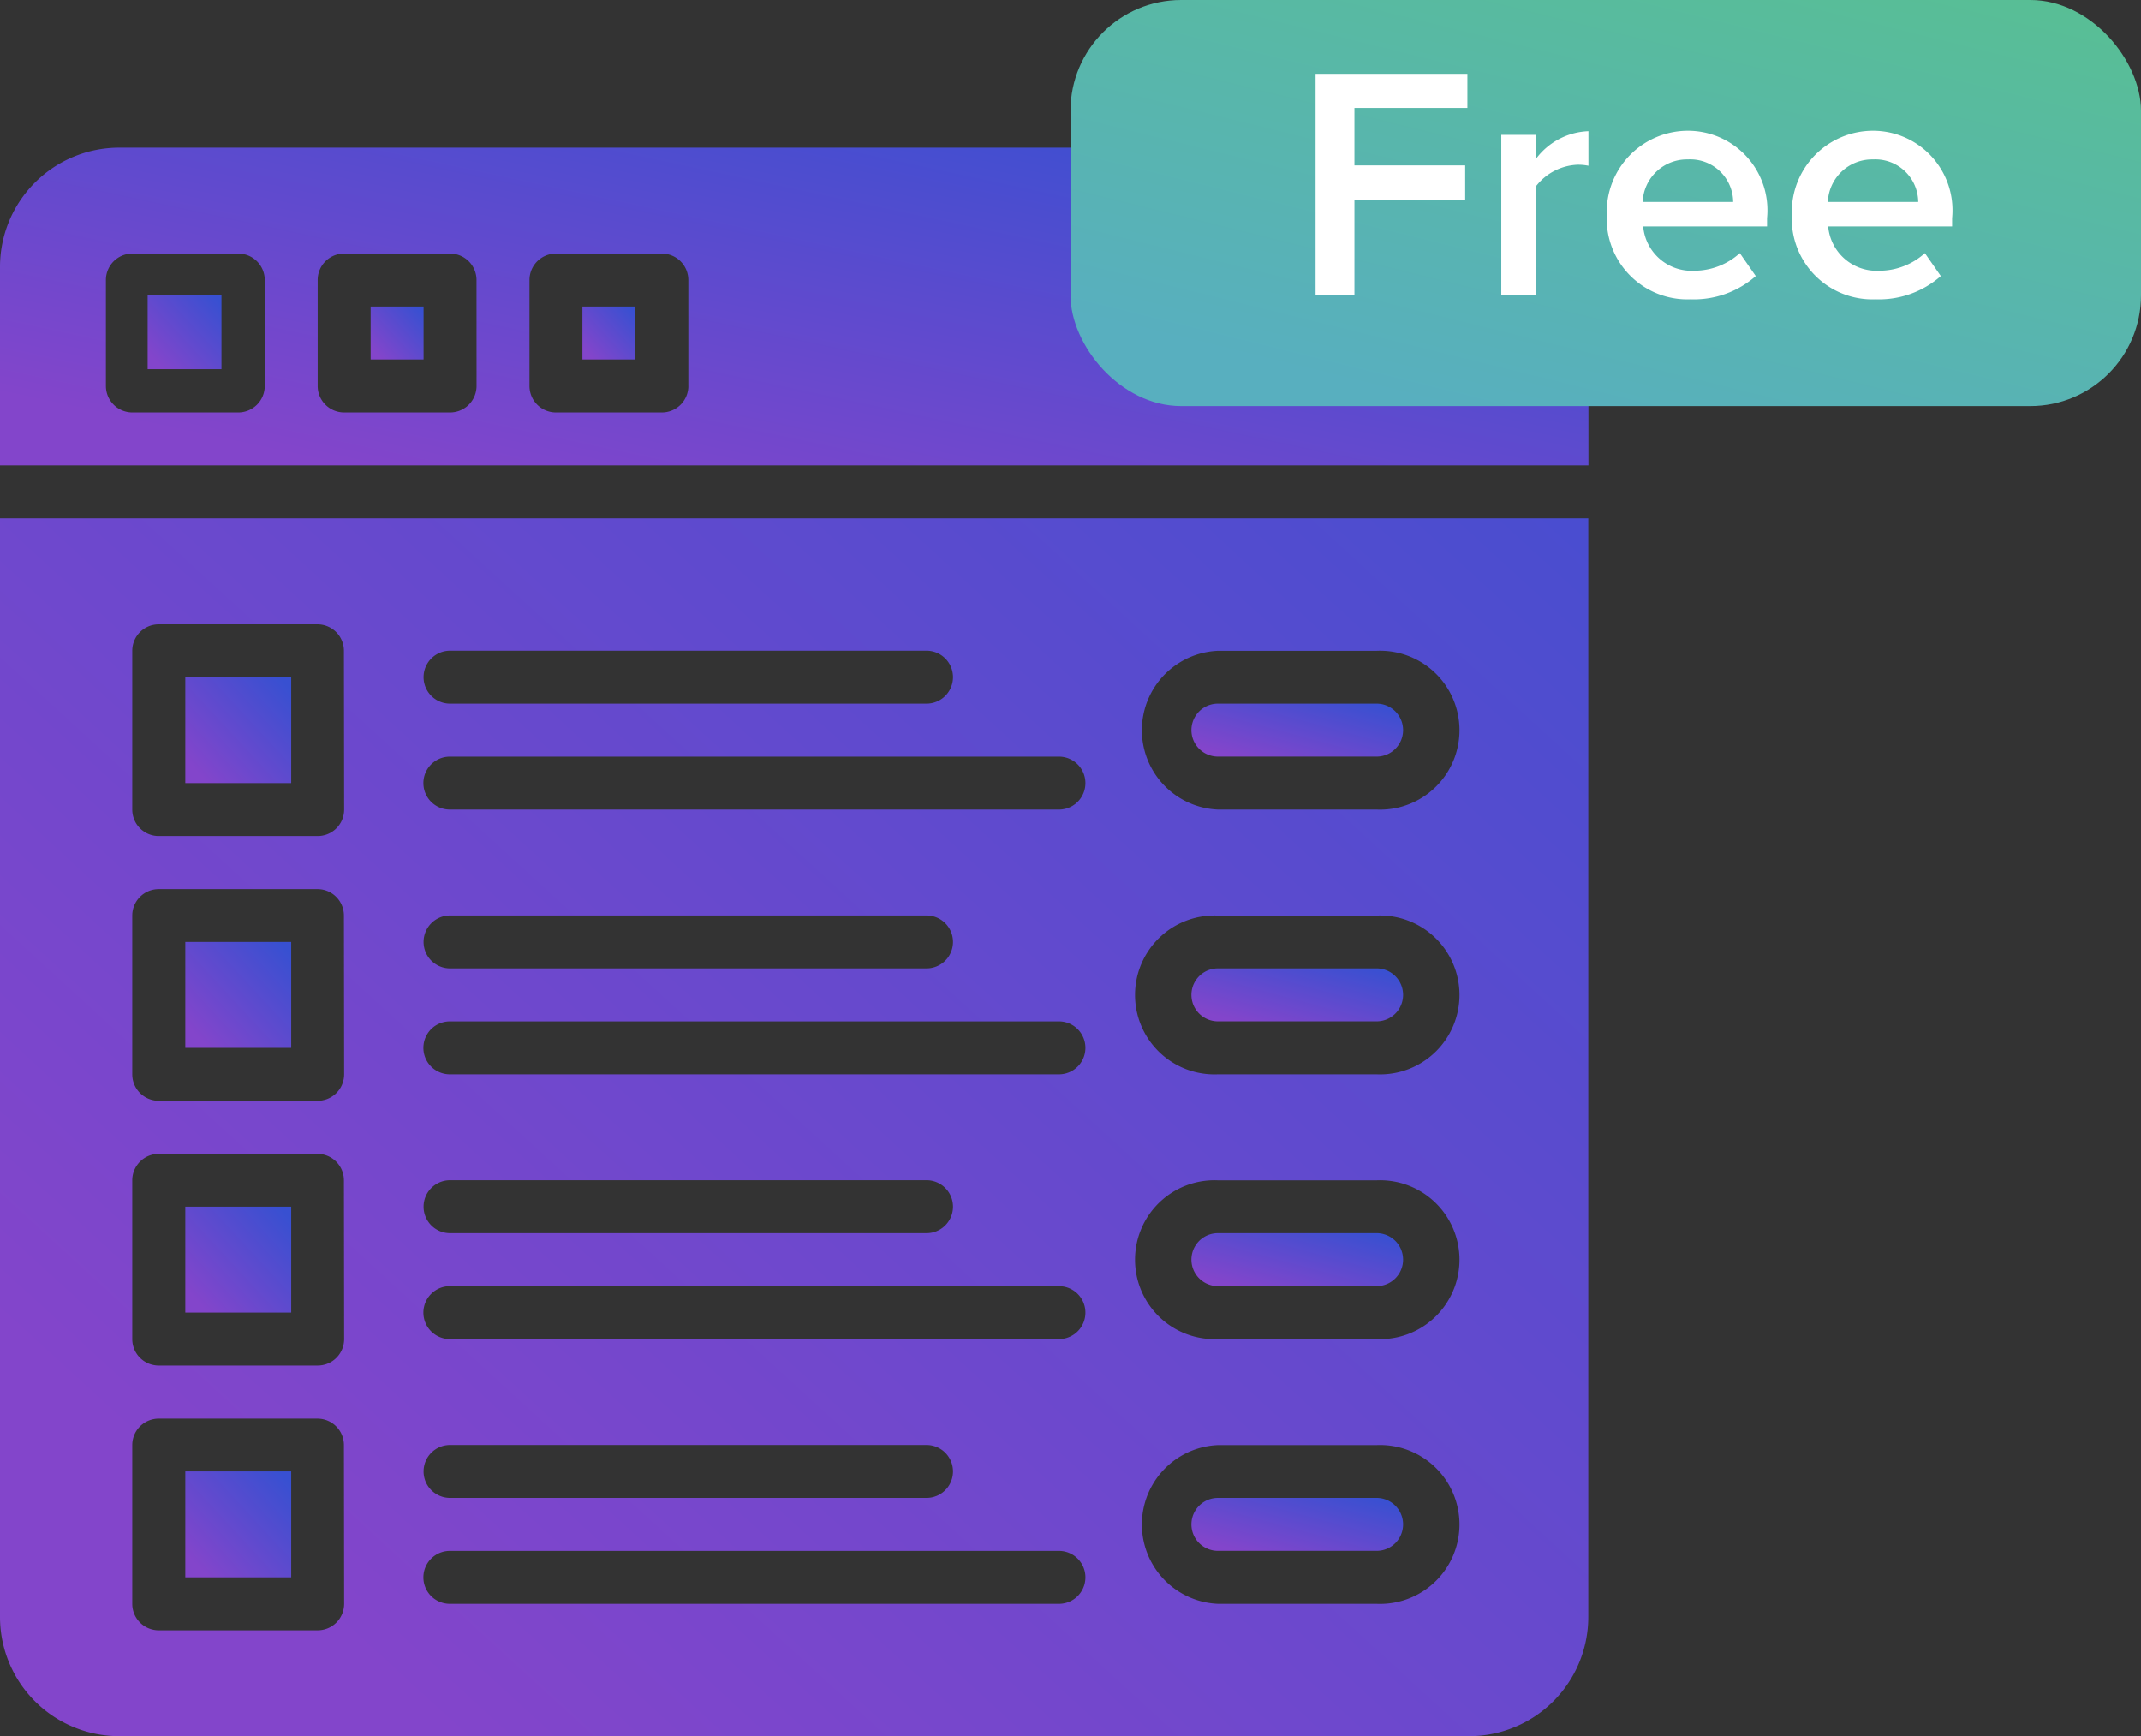 <svg xmlns="http://www.w3.org/2000/svg" width="58" height="47.031" viewBox="0 0 58 47.031">
    <rect x="0" y="0" width="58" height="47.031" fill="#333333" stroke="none"/>
    <defs>
        <linearGradient id="linear-gradient" x1=".099" x2=".962" y1=".877" y2=".077" gradientUnits="objectBoundingBox">
            <stop offset="0" stop-color="#8345cb"/>
            <stop offset="1" stop-color="#3850d1"/>
        </linearGradient>
        <linearGradient id="linear-gradient-14" x1="1" x2=".345" y2="1" gradientUnits="objectBoundingBox">
            <stop offset="0" stop-color="#58bf93"/>
            <stop offset="1" stop-color="#58afbf"/>
        </linearGradient>
        <style>
            .cls-1{fill:url(#linear-gradient)}
        </style>
    </defs>
    <g id="free_listing" transform="translate(-269 -777)">
        <g id="browser_1_" transform="translate(269 781)">
            <g id="Group_5108" transform="translate(15.778 4.303)">
                <g id="Group_5107">
                    <path id="Rectangle_1384" d="M0 0H1.434V1.434H0z" class="cls-1"/>
                </g>
            </g>
            <g id="Group_5110" transform="translate(10.041 4.303)">
                <g id="Group_5109">
                    <path id="Rectangle_1385" d="M0 0H1.434V1.434H0z" class="cls-1"/>
                </g>
            </g>
            <g id="Group_5112" transform="translate(4.303 4.303)">
                <g id="Group_5111">
                    <path id="Rectangle_1386" d="M0 0H2V2H0z" class="cls-1" transform="translate(-.303 -.303)"/>
                </g>
            </g>
            <g id="Group_5114">
                <g id="Group_5113">
                    <path id="Path_7269" d="M39.8 0H3.227A3.231 3.231 0 0 0 0 3.227v5.379h43.031V3.227A3.231 3.231 0 0 0 39.8 0zM7.172 6.455a.717.717 0 0 1-.717.717H3.586a.717.717 0 0 1-.717-.717V3.586a.717.717 0 0 1 .717-.717h2.869a.717.717 0 0 1 .717.717zm5.738 0a.717.717 0 0 1-.717.717h-2.87a.717.717 0 0 1-.717-.717V3.586a.717.717 0 0 1 .717-.717h2.869a.717.717 0 0 1 .717.717zm5.738 0a.717.717 0 0 1-.717.717h-2.87a.717.717 0 0 1-.717-.717V3.586a.717.717 0 0 1 .717-.717h2.869a.717.717 0 0 1 .717.717v2.869z" class="cls-1"/>
                </g>
            </g>
            <g id="Group_5116" transform="translate(5.02 21.516)">
                <g id="Group_5115">
                    <path id="Rectangle_1387" d="M0 0H2.869V2.869H0z" class="cls-1"/>
                </g>
            </g>
            <g id="Group_5118" transform="translate(5.02 14.344)">
                <g id="Group_5117">
                    <path id="Rectangle_1388" d="M0 0H2.869V2.869H0z" class="cls-1"/>
                </g>
            </g>
            <g id="Group_5120" transform="translate(32.273 29.405)">
                <g id="Group_5119">
                    <path id="Path_7270" d="M389.02 349.867h-4.3a.717.717 0 0 0 0 1.434h4.3a.717.717 0 0 0 0-1.434z" class="cls-1" transform="translate(-384 -349.867)"/>
                </g>
            </g>
            <g id="Group_5122" transform="translate(5.02 28.687)">
                <g id="Group_5121">
                    <path id="Rectangle_1389" d="M0 0H2.869V2.869H0z" class="cls-1"/>
                </g>
            </g>
            <g id="Group_5124" transform="translate(5.02 35.859)">
                <g id="Group_5123">
                    <path id="Rectangle_1390" d="M0 0H2.869V2.869H0z" class="cls-1"/>
                </g>
            </g>
            <g id="Group_5126" transform="translate(32.273 36.577)">
                <g id="Group_5125">
                    <path id="Path_7271" d="M389.02 435.2h-4.3a.717.717 0 0 0 0 1.434h4.3a.717.717 0 0 0 0-1.434z" class="cls-1" transform="translate(-384 -435.2)"/>
                </g>
            </g>
            <g id="Group_5128" transform="translate(32.273 15.061)">
                <g id="Group_5127">
                    <path id="Path_7272" d="M389.02 179.2h-4.3a.717.717 0 0 0 0 1.434h4.3a.717.717 0 0 0 0-1.434z" class="cls-1" transform="translate(-384 -179.2)"/>
                </g>
            </g>
            <g id="Group_5130" transform="translate(32.273 22.233)">
                <g id="Group_5129">
                    <path id="Path_7273" d="M389.02 264.533h-4.3a.717.717 0 0 0 0 1.434h4.3a.717.717 0 0 0 0-1.434z" class="cls-1" transform="translate(-384 -264.533)"/>
                </g>
            </g>
            <g id="Group_5132" transform="translate(0 10.041)">
                <g id="Group_5131">
                    <path id="Path_7274" d="M0 119.467v29.763a3.231 3.231 0 0 0 3.227 3.227H39.8a3.231 3.231 0 0 0 3.227-3.227v-29.763zm12.192 3.586H25.1a.717.717 0 0 1 0 1.434H12.192a.717.717 0 0 1 0-1.434zm-2.869 25.819a.717.717 0 0 1-.717.717H4.3a.717.717 0 0 1-.717-.717v-4.3a.717.717 0 0 1 .717-.717h4.3a.717.717 0 0 1 .717.717zm0-7.172a.717.717 0 0 1-.717.717H4.3a.717.717 0 0 1-.717-.717v-4.3a.717.717 0 0 1 .717-.717h4.3a.717.717 0 0 1 .717.717zm0-7.172a.717.717 0 0 1-.717.717H4.3a.717.717 0 0 1-.717-.717v-4.3a.717.717 0 0 1 .717-.717h4.3a.717.717 0 0 1 .717.717zm0-7.172a.717.717 0 0 1-.717.717H4.3a.717.717 0 0 1-.717-.717v-4.3a.717.717 0 0 1 .717-.717h4.3a.717.717 0 0 1 .717.717zm19.364 21.516h-16.5a.717.717 0 0 1 0-1.434h16.5a.717.717 0 1 1 0 1.434zm-17.212-3.586a.717.717 0 0 1 .717-.717H25.1a.717.717 0 1 1 0 1.434H12.192a.717.717 0 0 1-.717-.717zm17.212-3.586h-16.5a.717.717 0 1 1 0-1.434h16.5a.717.717 0 1 1 0 1.434zm-17.212-3.586a.717.717 0 0 1 .717-.717H25.1a.717.717 0 1 1 0 1.434H12.192a.717.717 0 0 1-.717-.717zm17.212-3.586h-16.5a.717.717 0 1 1 0-1.434h16.5a.717.717 0 1 1 0 1.434zm-17.212-3.586a.717.717 0 0 1 .717-.717H25.1a.717.717 0 1 1 0 1.434H12.192a.717.717 0 0 1-.717-.717zm17.212-3.586h-16.5a.717.717 0 0 1 0-1.434h16.5a.717.717 0 1 1 0 1.434zm8.606 21.516h-4.3a2.152 2.152 0 0 1 0-4.3h4.3a2.152 2.152 0 1 1 0 4.3zm0-7.172h-4.3a2.152 2.152 0 1 1 0-4.3h4.3a2.152 2.152 0 1 1 0 4.3zm0-7.172h-4.3a2.152 2.152 0 1 1 0-4.3h4.3a2.152 2.152 0 1 1 0 4.3zm0-7.172h-4.3a2.152 2.152 0 0 1 0-4.3h4.3a2.152 2.152 0 1 1 0 4.3z" class="cls-1" transform="translate(0 -119.467)"/>
                </g>
            </g>
        </g>
        <g id="Group_5133" transform="translate(0 -43)">
            <rect id="Rectangle_1391" width="29" height="11" fill="url(#linear-gradient-14)" rx="3" transform="translate(298 820)"/>
            <path id="Path_7275" fill="#fff" d="M1.692 0v-2.592h3v-.927h-3v-1.557h3.06V-6H.639v6zm4.923 0v-2.961a1.5 1.5 0 0 1 1.116-.576 1.393 1.393 0 0 1 .3.027v-.936a1.856 1.856 0 0 0-1.413.738v-.639H5.67V0zM10.8.108a2.534 2.534 0 0 0 1.764-.63l-.432-.621a1.84 1.84 0 0 1-1.232.477 1.317 1.317 0 0 1-1.386-1.2h3.356v-.225a2.154 2.154 0 0 0-2.142-2.367 2.2 2.2 0 0 0-2.2 2.277A2.185 2.185 0 0 0 10.8.108zm1.152-2.637H9.5a1.2 1.2 0 0 1 1.224-1.152 1.163 1.163 0 0 1 1.228 1.152zM15.813.108a2.534 2.534 0 0 0 1.764-.63l-.432-.621a1.84 1.84 0 0 1-1.233.477 1.317 1.317 0 0 1-1.386-1.2h3.357v-.225a2.154 2.154 0 0 0-2.142-2.367 2.2 2.2 0 0 0-2.2 2.277A2.185 2.185 0 0 0 15.813.108zm1.152-2.637h-2.448a1.2 1.2 0 0 1 1.224-1.152 1.163 1.163 0 0 1 1.224 1.152z" transform="translate(304 828)"/>
        </g>
    </g>
</svg>

